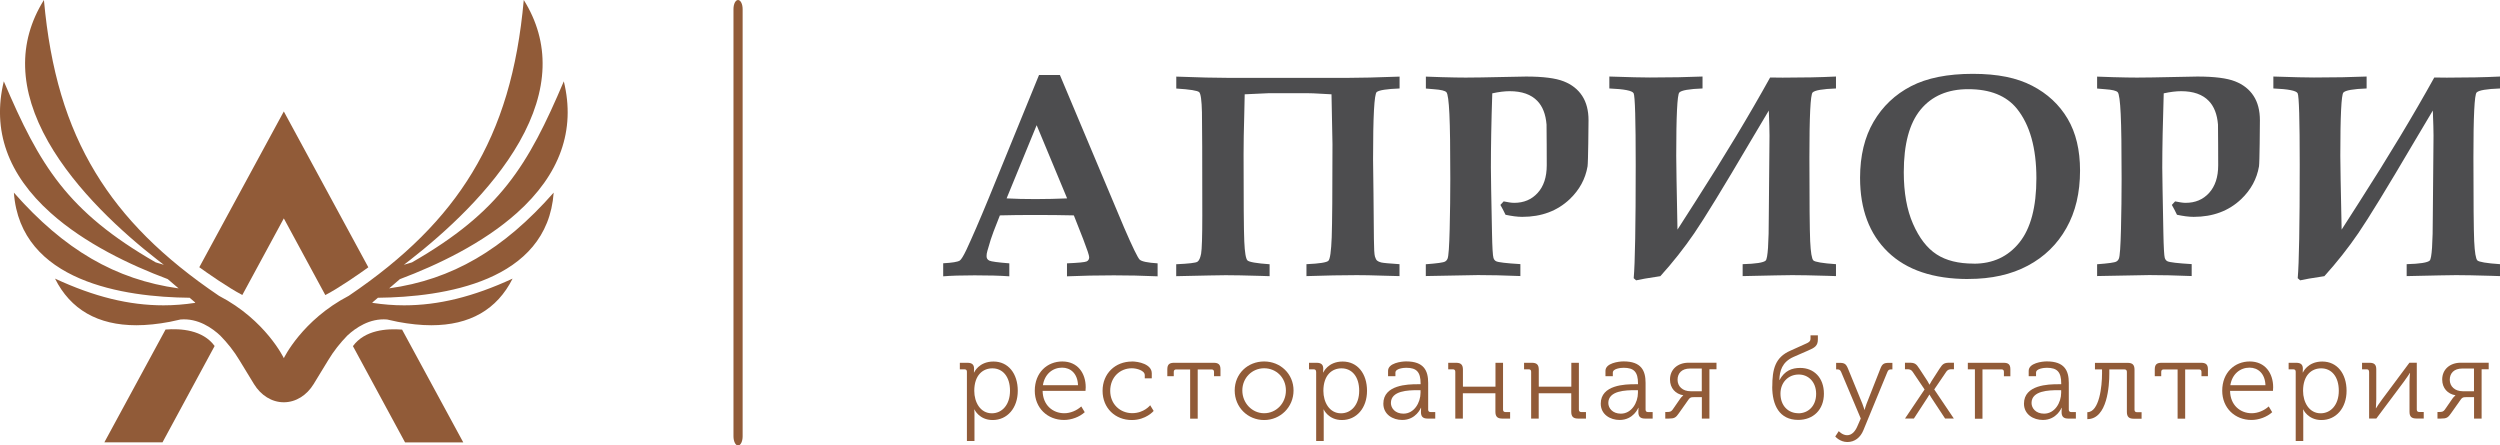 <?xml version="1.0" encoding="UTF-8"?>
<svg id="Layer_2" data-name="Layer 2" xmlns="http://www.w3.org/2000/svg" viewBox="0 0 360.27 64.2">
  <defs>
    <style>
      .cls-1 {
        fill: #915b38;
      }

      .cls-2 {
        fill: #4d4d4f;
      }
    </style>
  </defs>
  <g id="_Слой_1" data-name="Слой 1">
    <g>
      <path class="cls-1" d="M106.36,64.2c-.36,0-.66-.59-.66-1.32V1.31c0-.73,.29-1.31,.66-1.31s.66,.59,.66,1.31V62.88c0,.73-.29,1.32-.66,1.32Z"/>
      <g>
        <path class="cls-1" d="M53.08,38.52l-12.18-22.46-12.18,22.45c1.11,.8,4.17,2.95,6.2,4l5.98-11.04,5.98,11.05c2.02-1.04,5.08-3.19,6.2-4Z"/>
        <path class="cls-1" d="M23.85,47.5l-8.81,16.24h8.38l7.51-13.88c-1.7-2.32-4.87-2.55-7.09-2.37Z"/>
        <path class="cls-1" d="M57.95,47.5c-2.22-.18-5.39,.05-7.09,2.38l7.51,13.87h8.39l-8.81-16.24Z"/>
        <path class="cls-1" d="M56.06,41.57l1.56-1.34c5.42-2.04,11.96-5.15,16.88-9.55,6.2-5.55,8.47-11.93,6.75-18.96-5.17,12.15-9.15,18.77-21.88,26.09l-1.17,.35,.94-.73c4.96-3.87,11.71-9.95,15.71-16.98,4.24-7.47,4.45-14.34,.63-20.45-.91,10.11-3.27,18.03-7.43,24.88-3.99,6.58-9.67,12.25-17.78,17.74-6.76,3.52-9.37,9-9.37,9h.02s-.03,.01-.03,.01h.02s-2.6-5.49-9.35-9c-8.12-5.49-13.81-11.17-17.8-17.75C9.6,18.03,7.24,10.11,6.33,0c-3.82,6.11-3.61,12.98,.63,20.45,4,7.03,10.75,13.12,15.71,16.98l.94,.73-1.17-.35C9.71,30.49,5.72,23.87,.55,11.72c-1.71,7.04,.56,13.42,6.75,18.96,4.91,4.4,11.45,7.51,16.87,9.54l1.57,1.34c-9.1-1.26-16.49-5.57-23.74-13.8,.93,12.86,15.9,15.06,25.33,15.15l.81,.69s-.03,.03-.05,.05c-1.51,.23-3.03,.35-4.52,.35-4.98,0-9.96-1.22-15.64-3.85,2.23,4.46,6.17,6.72,11.72,6.72,1.5,0,3.11-.17,4.81-.49h0s0,0,0,0c.51-.1,1.03-.21,1.56-.34,2.52-.21,4.56,1.23,5.73,2.33h0c1.01,1.03,1.97,2.22,2.78,3.58,0,0,1.43,2.32,2.08,3.41h0c.97,1.58,2.53,2.61,4.29,2.61s3.32-1.03,4.29-2.61h0c.65-1.09,2.08-3.41,2.08-3.41,.81-1.36,1.77-2.55,2.78-3.59h0c1.16-1.08,3.21-2.53,5.73-2.32,.53,.13,1.05,.24,1.56,.34,0,0,0,0,0,0h0c1.7,.32,3.31,.49,4.81,.49,5.55,0,9.48-2.26,11.72-6.72-5.68,2.62-10.66,3.85-15.64,3.85-1.5,0-3.01-.12-4.53-.35-.02-.02-.03-.03-.05-.05l.81-.69c9.43-.1,24.41-2.29,25.33-15.15-7.25,8.23-14.65,12.54-23.75,13.8Z"/>
      </g>
      <g>
        <path class="cls-1" d="M139.34,53.57c0-.24-.13-.35-.35-.35h-.67v-.94h1.09c.69,0,.96,.29,.96,.85,0,.32-.02,.55-.02,.55h.03s.66-1.58,2.79-1.58,3.5,1.73,3.5,4.22-1.52,4.21-3.62,4.21c-1.95,0-2.62-1.52-2.62-1.52h-.03s.03,.29,.03,.71v3.83h-1.09v-9.96Zm3.6,5.99c1.44,0,2.61-1.2,2.61-3.25s-1.06-3.23-2.54-3.23c-1.36,0-2.61,.96-2.61,3.25,0,1.62,.86,3.23,2.54,3.23Z"/>
        <path class="cls-1" d="M153.08,52.09c2.24,0,3.38,1.71,3.38,3.71,0,.16-.02,.35-.03,.53h-6.18c.03,2.05,1.46,3.22,3.12,3.22,.88,0,1.79-.38,2.45-.98l.5,.83c-.75,.69-1.92,1.12-2.99,1.12-2.38,0-4.21-1.73-4.21-4.21,0-2.64,1.81-4.22,3.97-4.22Zm2.27,3.42c-.06-1.7-1.09-2.53-2.29-2.53-1.34,0-2.51,.9-2.77,2.53h5.06Z"/>
        <path class="cls-1" d="M163.12,52.09c.93,0,2.86,.38,2.86,1.71v.72h-1.01v-.46c0-.67-1.17-.99-1.86-.99-1.73,0-3.12,1.3-3.12,3.25s1.46,3.22,3.17,3.22,2.59-1.14,2.59-1.14l.5,.82s-1.09,1.31-3.15,1.31c-2.38,0-4.21-1.71-4.21-4.21s1.83-4.22,4.23-4.22Z"/>
        <path class="cls-1" d="M171.5,53.24h-2c-.24,0-.35,.13-.35,.35v.62h-.93v-.99c0-.69,.29-.94,.98-.94h5.7c.69,0,.98,.26,.98,.94v.99h-.93v-.62c0-.22-.11-.35-.35-.35h-2v7.09h-1.09v-7.09Z"/>
        <path class="cls-1" d="M182.17,52.09c2.35,0,4.24,1.79,4.24,4.18s-1.89,4.26-4.24,4.26-4.24-1.83-4.24-4.26,1.89-4.18,4.24-4.18Zm0,7.46c1.73,0,3.14-1.41,3.14-3.28s-1.41-3.2-3.14-3.2-3.14,1.38-3.14,3.2,1.41,3.28,3.14,3.28Z"/>
        <path class="cls-1" d="M189.66,53.57c0-.24-.13-.35-.35-.35h-.67v-.94h1.09c.69,0,.96,.29,.96,.85,0,.32-.02,.55-.02,.55h.03s.66-1.58,2.79-1.58,3.51,1.73,3.51,4.22-1.52,4.21-3.62,4.21c-1.95,0-2.62-1.52-2.62-1.52h-.03s.03,.29,.03,.71v3.83h-1.09v-9.96Zm3.6,5.99c1.44,0,2.61-1.2,2.61-3.25s-1.06-3.23-2.55-3.23c-1.36,0-2.61,.96-2.61,3.25,0,1.62,.86,3.23,2.54,3.23Z"/>
        <path class="cls-1" d="M204.27,55.37h.45v-.11c0-1.66-.59-2.26-2.06-2.26-.42,0-1.57,.11-1.57,.7v.51h-1.06v-.77c0-1.12,1.92-1.36,2.61-1.36,2.56,0,3.17,1.34,3.17,3.09v3.86c0,.24,.13,.35,.35,.35h.67v.94h-1.1c-.69,0-.96-.3-.96-.94,0-.37,.02-.61,.02-.61h-.03s-.69,1.75-2.69,1.75c-1.34,0-2.72-.78-2.72-2.35,0-2.72,3.54-2.8,4.93-2.8Zm-2.02,4.24c1.55,0,2.46-1.6,2.46-3.01v-.37h-.46c-1.26,0-3.81,.05-3.81,1.84,0,.75,.61,1.54,1.81,1.54Z"/>
        <path class="cls-1" d="M209.72,53.57c0-.24-.13-.35-.35-.35h-.67v-.94h1.14c.69,0,.98,.29,.98,.98v2.46h4.69v-3.44h1.09v6.75c0,.24,.13,.35,.35,.35h.67v.94h-1.14c-.69,0-.98-.29-.98-.98v-2.67h-4.69v3.65h-1.09v-6.75Z"/>
        <path class="cls-1" d="M220.65,53.57c0-.24-.13-.35-.35-.35h-.67v-.94h1.14c.69,0,.98,.29,.98,.98v2.46h4.69v-3.44h1.09v6.75c0,.24,.13,.35,.35,.35h.67v.94h-1.14c-.69,0-.98-.29-.98-.98v-2.67h-4.69v3.65h-1.09v-6.75Z"/>
        <path class="cls-1" d="M235.6,55.37h.45v-.11c0-1.66-.59-2.26-2.06-2.26-.42,0-1.57,.11-1.57,.7v.51h-1.06v-.77c0-1.12,1.92-1.36,2.61-1.36,2.56,0,3.17,1.34,3.17,3.09v3.86c0,.24,.13,.35,.35,.35h.67v.94h-1.1c-.69,0-.96-.3-.96-.94,0-.37,.02-.61,.02-.61h-.03s-.69,1.75-2.69,1.75c-1.34,0-2.72-.78-2.72-2.35,0-2.72,3.54-2.8,4.93-2.8Zm-2.02,4.24c1.55,0,2.46-1.6,2.46-3.01v-.37h-.46c-1.26,0-3.81,.05-3.81,1.84,0,.75,.61,1.54,1.81,1.54Z"/>
        <path class="cls-1" d="M239.96,59.37h.26c.43,0,.61-.05,.82-.34l1.1-1.59c.11-.14,.24-.32,.42-.45v-.03c-1.1-.19-1.9-1.01-1.9-2.27,0-1.46,1.12-2.42,2.67-2.42h4.03v.94h-1.02v7.11h-1.09v-3.09h-1.1c-.54,0-.64,.06-.99,.59l-1.2,1.7c-.46,.67-.66,.8-1.5,.8h-.48v-.96Zm5.28-2.99v-3.27h-1.71c-1.15,0-1.78,.66-1.78,1.62s.74,1.65,1.87,1.65h1.62Z"/>
        <path class="cls-1" d="M255.4,55.72c0-2.5,.4-4.23,2.62-5.19l1.95-.88c.78-.32,.94-.48,.94-.88v-.45h1.06v.59c0,.93-.45,1.2-1.44,1.62l-2.08,.91c-1.65,.74-1.99,2.02-2.03,3.33h.02c.74-1.36,1.79-1.75,2.99-1.75,1.95,0,3.41,1.39,3.41,3.71s-1.54,3.78-3.7,3.78c-2.72,0-3.75-2.13-3.75-4.8Zm3.76,3.84c1.41,0,2.56-1.04,2.56-2.8s-1.15-2.79-2.5-2.79c-1.57,0-2.64,1.2-2.64,2.75,0,1.79,1.15,2.83,2.58,2.83Z"/>
        <path class="cls-1" d="M264.47,62.91l.51-.78s.53,.59,1.2,.59c.7,0,1.18-.58,1.49-1.31l.48-1.1-2.83-6.71c-.13-.29-.27-.37-.56-.37h-.16v-.94h.5c.72,0,.94,.16,1.23,.88l2.06,5.03c.16,.4,.29,.86,.29,.86h.03s.11-.46,.27-.86l1.98-5.03c.27-.72,.51-.88,1.25-.88h.5v.94h-.16c-.29,0-.45,.08-.56,.37l-3.47,8.42c-.42,1.02-1.23,1.68-2.3,1.68s-1.74-.79-1.74-.79Z"/>
        <path class="cls-1" d="M277.35,56.13l-1.74-2.58c-.19-.27-.42-.34-.75-.34h-.34v-.94h.59c.82,0,1.02,.13,1.5,.88l1.17,1.79c.11,.21,.26,.48,.26,.48h.03s.14-.27,.27-.48l1.15-1.79c.48-.75,.69-.88,1.5-.88h.59v.94h-.34c-.32,0-.54,.06-.74,.32l-1.76,2.59,2.82,4.19h-1.26l-1.97-2.99c-.13-.21-.27-.45-.27-.45h-.03s-.13,.22-.27,.45l-1.95,2.99h-1.28l2.82-4.19Z"/>
        <path class="cls-1" d="M284.6,53.22h-1.02v-.94h5.15c.69,0,.98,.24,.98,.93v1.01h-.93v-.64c0-.22-.11-.35-.35-.35h-2.74v7.11h-1.09v-7.11Z"/>
        <path class="cls-1" d="M296.59,55.37h.45v-.11c0-1.66-.59-2.26-2.06-2.26-.42,0-1.57,.11-1.57,.7v.51h-1.06v-.77c0-1.12,1.92-1.36,2.61-1.36,2.56,0,3.17,1.34,3.17,3.09v3.86c0,.24,.13,.35,.35,.35h.67v.94h-1.1c-.69,0-.96-.3-.96-.94,0-.37,.02-.61,.02-.61h-.03s-.69,1.75-2.69,1.75c-1.34,0-2.72-.78-2.72-2.35,0-2.72,3.54-2.8,4.93-2.8Zm-2.02,4.24c1.55,0,2.46-1.6,2.46-3.01v-.37h-.46c-1.26,0-3.81,.05-3.81,1.84,0,.75,.61,1.54,1.81,1.54Z"/>
        <path class="cls-1" d="M300.81,59.4c1.73-.02,2.11-3.76,2.11-5.55v-.62h-1.02v-.94h4.72c.69,0,.98,.29,.98,.98v5.78c0,.24,.13,.35,.35,.35h.67v.94h-1.14c-.69,0-.98-.29-.98-.98v-5.78c0-.22-.13-.35-.35-.35h-2.18v.64c0,1.65-.27,6.53-3.17,6.53v-.99Z"/>
        <path class="cls-1" d="M313.8,53.24h-2c-.24,0-.35,.13-.35,.35v.62h-.93v-.99c0-.69,.29-.94,.98-.94h5.7c.69,0,.98,.26,.98,.94v.99h-.93v-.62c0-.22-.11-.35-.35-.35h-2v7.09h-1.09v-7.09Z"/>
        <path class="cls-1" d="M324.2,52.09c2.24,0,3.38,1.71,3.38,3.71,0,.16-.02,.35-.03,.53h-6.18c.03,2.05,1.46,3.22,3.12,3.22,.88,0,1.79-.38,2.45-.98l.5,.83c-.75,.69-1.92,1.12-2.99,1.12-2.38,0-4.21-1.73-4.21-4.21,0-2.64,1.81-4.22,3.97-4.22Zm2.27,3.42c-.06-1.7-1.09-2.53-2.29-2.53-1.34,0-2.51,.9-2.77,2.53h5.06Z"/>
        <path class="cls-1" d="M330.83,53.57c0-.24-.13-.35-.35-.35h-.67v-.94h1.09c.69,0,.96,.29,.96,.85,0,.32-.02,.55-.02,.55h.03s.66-1.58,2.79-1.58,3.5,1.73,3.5,4.22-1.52,4.21-3.62,4.21c-1.95,0-2.62-1.52-2.62-1.52h-.03s.03,.29,.03,.71v3.83h-1.09v-9.96Zm3.6,5.99c1.44,0,2.61-1.2,2.61-3.25s-1.06-3.23-2.54-3.23c-1.36,0-2.61,.96-2.61,3.25,0,1.62,.86,3.23,2.54,3.23Z"/>
        <path class="cls-1" d="M341.4,53.57c0-.24-.13-.35-.34-.35h-.67v-.94h1.09c.67,0,.96,.27,.96,.94v4.35c0,.5-.06,1.22-.06,1.26h.03c.03-.08,.54-.83,.86-1.26l3.95-5.3h1.06v6.75c0,.24,.13,.35,.34,.35h.66v.94h-1.07c-.69,0-.98-.29-.98-.96v-4.35c0-.46,.06-1.18,.08-1.25h-.03c-.03,.06-.54,.82-.86,1.25l-3.97,5.31h-1.04v-6.75Z"/>
        <path class="cls-1" d="M351.24,59.37h.26c.43,0,.61-.05,.82-.34l1.1-1.59c.11-.14,.24-.32,.42-.45v-.03c-1.1-.19-1.9-1.01-1.9-2.27,0-1.46,1.12-2.42,2.67-2.42h4.03v.94h-1.02v7.11h-1.09v-3.09h-1.1c-.54,0-.64,.06-.99,.59l-1.2,1.7c-.46,.67-.66,.8-1.5,.8h-.48v-.96Zm5.28-2.99v-3.27h-1.71c-1.15,0-1.78,.66-1.78,1.62s.74,1.65,1.87,1.65h1.62Z"/>
      </g>
      <g>
        <path class="cls-2" d="M135.93,37.94c1.29-.07,2.08-.2,2.38-.39,.21-.14,.53-.66,.96-1.56,.83-1.78,1.9-4.24,3.2-7.4l7.26-17.78h3.01l9.27,22.03c1.2,2.78,1.95,4.3,2.22,4.57,.28,.27,1.15,.45,2.59,.54v1.87c-2.23-.1-4.33-.14-6.31-.14-2.36,0-4.61,.05-6.75,.14v-1.87c1.63-.07,2.57-.16,2.82-.27s.38-.32,.38-.61c0-.25-.29-1.12-.86-2.6l-1.35-3.43c-1.7-.04-3.59-.06-5.69-.06-1.82,0-3.48,.02-4.97,.06l-.9,2.3c-.25,.63-.55,1.56-.9,2.81-.08,.28-.12,.53-.12,.76,0,.31,.13,.52,.4,.65,.27,.13,1.23,.26,2.88,.39v1.87c-1.34-.1-3.01-.14-5-.14s-3.41,.05-4.53,.14v-1.87Zm13.46-19.9l-4.33,10.55c1.26,.07,2.65,.1,4.17,.1s3.1-.04,4.55-.1l-4.39-10.55Z"/>
        <path class="cls-2" d="M201.68,12.75c-1.83,.07-2.93,.24-3.28,.51-.36,.27-.53,3.51-.53,9.72,0,.22,.02,1.83,.06,4.84l.06,6.6c.01,1.41,.06,2.26,.15,2.55,.09,.29,.19,.49,.32,.59,.12,.1,.31,.19,.57,.26,.26,.07,1.14,.15,2.65,.25v1.72c-.33,0-1.08-.02-2.25-.06-1.71-.06-3.01-.08-3.91-.08-2.09,0-4.5,.05-7.25,.14v-1.72c1.86-.08,2.92-.25,3.16-.49,.25-.25,.4-1.38,.48-3.39,.07-2.02,.11-6.49,.11-13.43l-.14-7.17-2.6-.14c-.23-.01-.53-.02-.88-.02h-5.55l-3.48,.16c0,.61-.02,1.55-.06,2.81-.07,2.34-.1,4.3-.1,5.88,0,6.73,.03,10.9,.1,12.5,.07,1.6,.22,2.51,.46,2.75,.24,.23,1.3,.42,3.19,.55v1.72s-.45-.01-1.21-.04c-2.3-.07-4.01-.1-5.12-.1-.74,0-3.11,.05-7.13,.14v-1.72c1.8-.08,2.82-.2,3.06-.36,.24-.16,.41-.55,.53-1.17,.11-.62,.17-2.45,.17-5.48,0-8.22-.02-13.18-.05-14.89-.04-1.71-.17-2.68-.4-2.9-.23-.22-1.33-.4-3.3-.52v-1.72c3.2,.12,5.7,.18,7.49,.18h17.22c1.76,0,4.25-.06,7.47-.18v1.72Z"/>
        <path class="cls-2" d="M205.47,39.8v-1.72c1.63-.12,2.55-.25,2.77-.39,.16-.08,.29-.23,.37-.43,.14-.34,.24-1.76,.3-4.24,.06-2.49,.09-4.9,.09-7.24,0-4.36-.04-7.48-.13-9.35-.09-1.87-.23-2.92-.43-3.14-.2-.22-.79-.36-1.77-.43l-1.19-.1v-1.72l2.32,.08c1.44,.04,2.58,.06,3.42,.06,1.16,0,3.04-.03,5.62-.09,1.39-.04,2.42-.06,3.08-.06,2.45,0,4.25,.23,5.42,.69,1.17,.46,2.06,1.16,2.67,2.1,.61,.94,.91,2.11,.91,3.51,0,.57-.05,6.12-.14,6.64-.31,1.82-1.17,3.39-2.56,4.72-1.8,1.71-4.08,2.56-6.86,2.56-.36,0-.73-.03-1.13-.08-.4-.05-.82-.13-1.27-.22-.23-.49-.48-.96-.74-1.42l.47-.51c.3,.06,.58,.11,.83,.15,.25,.04,.48,.06,.69,.06,1.38,0,2.51-.47,3.38-1.43,.87-.95,1.31-2.28,1.31-3.99,0-.3-.01-5.58-.03-5.86-.12-1.48-.56-2.61-1.32-3.4-.9-.94-2.23-1.41-3.99-1.41-.71,0-1.55,.1-2.51,.31-.14,4.21-.2,7.77-.2,10.7,0,.98,.05,4.12,.16,9.4,.04,2.09,.11,3.29,.21,3.61,.07,.23,.2,.4,.39,.49,.3,.15,1.46,.29,3.49,.41v1.72c-2.42-.1-4.46-.14-6.11-.14-.74,0-3.24,.05-7.51,.14Z"/>
        <path class="cls-2" d="M264.58,11.03v1.72c-1.94,.07-3.06,.26-3.37,.58-.31,.32-.46,3.43-.46,9.32,0,6.44,.04,10.47,.11,12.1,.08,1.63,.23,2.55,.46,2.78,.23,.22,1.32,.41,3.26,.54v1.72s-.44-.01-1.21-.04c-2.3-.07-4.01-.1-5.11-.1-.74,0-3.12,.05-7.13,.14v-1.72c1.91-.05,3.02-.23,3.32-.52,.3-.29,.45-2.48,.45-6.55l.1-11.46c0-.64-.03-1.85-.1-3.61l-2.67,4.49c-3.91,6.65-6.6,11.04-8.07,13.19-1.47,2.15-3.1,4.21-4.89,6.19-1.8,.27-2.97,.47-3.49,.6l-.35-.31c.19-2.13,.29-7.58,.29-16.34,0-6.5-.1-9.93-.3-10.31-.2-.38-1.36-.6-3.5-.69v-1.72c2.91,.1,4.86,.14,5.84,.14,2.91,0,5.44-.05,7.59-.14v1.72c-1.94,.07-3.06,.27-3.35,.59-.29,.33-.44,3.36-.44,9.11,0,1.07,.06,4.62,.18,10.64l2.6-4.06c4.18-6.52,7.77-12.48,10.75-17.86l1.81,.02c2.93,0,5.49-.05,7.67-.16Z"/>
        <path class="cls-2" d="M283.66,40.21c-5.04,0-8.91-1.3-11.59-3.89-2.68-2.59-4.02-6.16-4.02-10.69,0-3.17,.65-5.87,1.95-8.09,1.3-2.22,3.1-3.93,5.4-5.12,2.3-1.19,5.27-1.78,8.89-1.78s6.34,.57,8.55,1.71c2.21,1.14,3.92,2.73,5.12,4.76,1.2,2.03,1.79,4.52,1.79,7.47,0,3.2-.65,5.96-1.97,8.29-1.31,2.33-3.16,4.14-5.55,5.41-2.39,1.28-5.25,1.92-8.58,1.92Zm.78-2.21c2.75,0,4.94-1.02,6.57-3.05,1.63-2.03,2.45-5.12,2.45-9.27,0-4.35-.94-7.69-2.81-10.02-1.52-1.87-3.86-2.81-7.01-2.81-2.95,0-5.24,.98-6.86,2.94-1.62,1.96-2.43,4.97-2.43,9.03,0,2.93,.44,5.41,1.33,7.44,.89,2.03,2.02,3.5,3.39,4.39,1.37,.9,3.16,1.34,5.36,1.34Z"/>
        <path class="cls-2" d="M360.27,11.03v1.72c-1.94,.07-3.06,.26-3.37,.58-.31,.32-.46,3.43-.46,9.32,0,6.44,.04,10.47,.11,12.1,.08,1.63,.23,2.55,.46,2.78,.23,.22,1.32,.41,3.26,.54v1.72s-.44-.01-1.21-.04c-2.3-.07-4-.1-5.11-.1-.74,0-3.12,.05-7.13,.14v-1.72c1.92-.05,3.02-.23,3.32-.52,.3-.29,.45-2.48,.45-6.55l.1-11.46c0-.64-.03-1.85-.1-3.61l-2.67,4.49c-3.91,6.65-6.6,11.04-8.07,13.19-1.47,2.15-3.1,4.21-4.89,6.19-1.8,.27-2.96,.47-3.49,.6l-.35-.31c.19-2.13,.29-7.58,.29-16.34,0-6.5-.1-9.93-.3-10.31-.2-.38-1.37-.6-3.5-.69v-1.72c2.91,.1,4.86,.14,5.85,.14,2.91,0,5.44-.05,7.59-.14v1.72c-1.94,.07-3.06,.27-3.35,.59-.29,.33-.44,3.36-.44,9.11,0,1.07,.06,4.62,.19,10.64l2.6-4.06c4.18-6.52,7.77-12.48,10.75-17.86l1.81,.02c2.93,0,5.49-.05,7.66-.16Z"/>
        <path class="cls-2" d="M302.21,39.8v-1.72c1.63-.12,2.55-.25,2.77-.39,.16-.08,.29-.23,.37-.43,.14-.34,.24-1.76,.3-4.24,.06-2.49,.09-4.9,.09-7.24,0-4.36-.04-7.48-.13-9.35-.09-1.87-.23-2.92-.43-3.14-.2-.22-.79-.36-1.78-.43l-1.19-.1v-1.72l2.32,.08c1.44,.04,2.58,.06,3.43,.06,1.16,0,3.04-.03,5.62-.09,1.39-.04,2.42-.06,3.08-.06,2.45,0,4.26,.23,5.43,.69,1.17,.46,2.06,1.16,2.67,2.1,.61,.94,.91,2.11,.91,3.51,0,.57-.04,6.12-.13,6.64-.31,1.82-1.17,3.39-2.56,4.72-1.8,1.71-4.08,2.56-6.86,2.56-.35,0-.73-.03-1.13-.08s-.82-.13-1.27-.22c-.23-.49-.48-.96-.74-1.42l.47-.51c.3,.06,.58,.11,.83,.15,.25,.04,.48,.06,.69,.06,1.38,0,2.51-.47,3.38-1.43s1.31-2.28,1.31-3.99c0-.3-.01-5.58-.03-5.86-.12-1.48-.56-2.61-1.32-3.4-.9-.94-2.23-1.41-3.99-1.41-.71,0-1.55,.1-2.51,.31-.13,4.21-.21,7.77-.21,10.7,0,.98,.06,4.12,.16,9.4,.04,2.09,.11,3.29,.2,3.61,.07,.23,.2,.4,.39,.49,.3,.15,1.46,.29,3.49,.41v1.72c-2.42-.1-4.46-.14-6.11-.14-.74,0-3.24,.05-7.51,.14Z"/>
      </g>
    </g>
  </g>
</svg>
